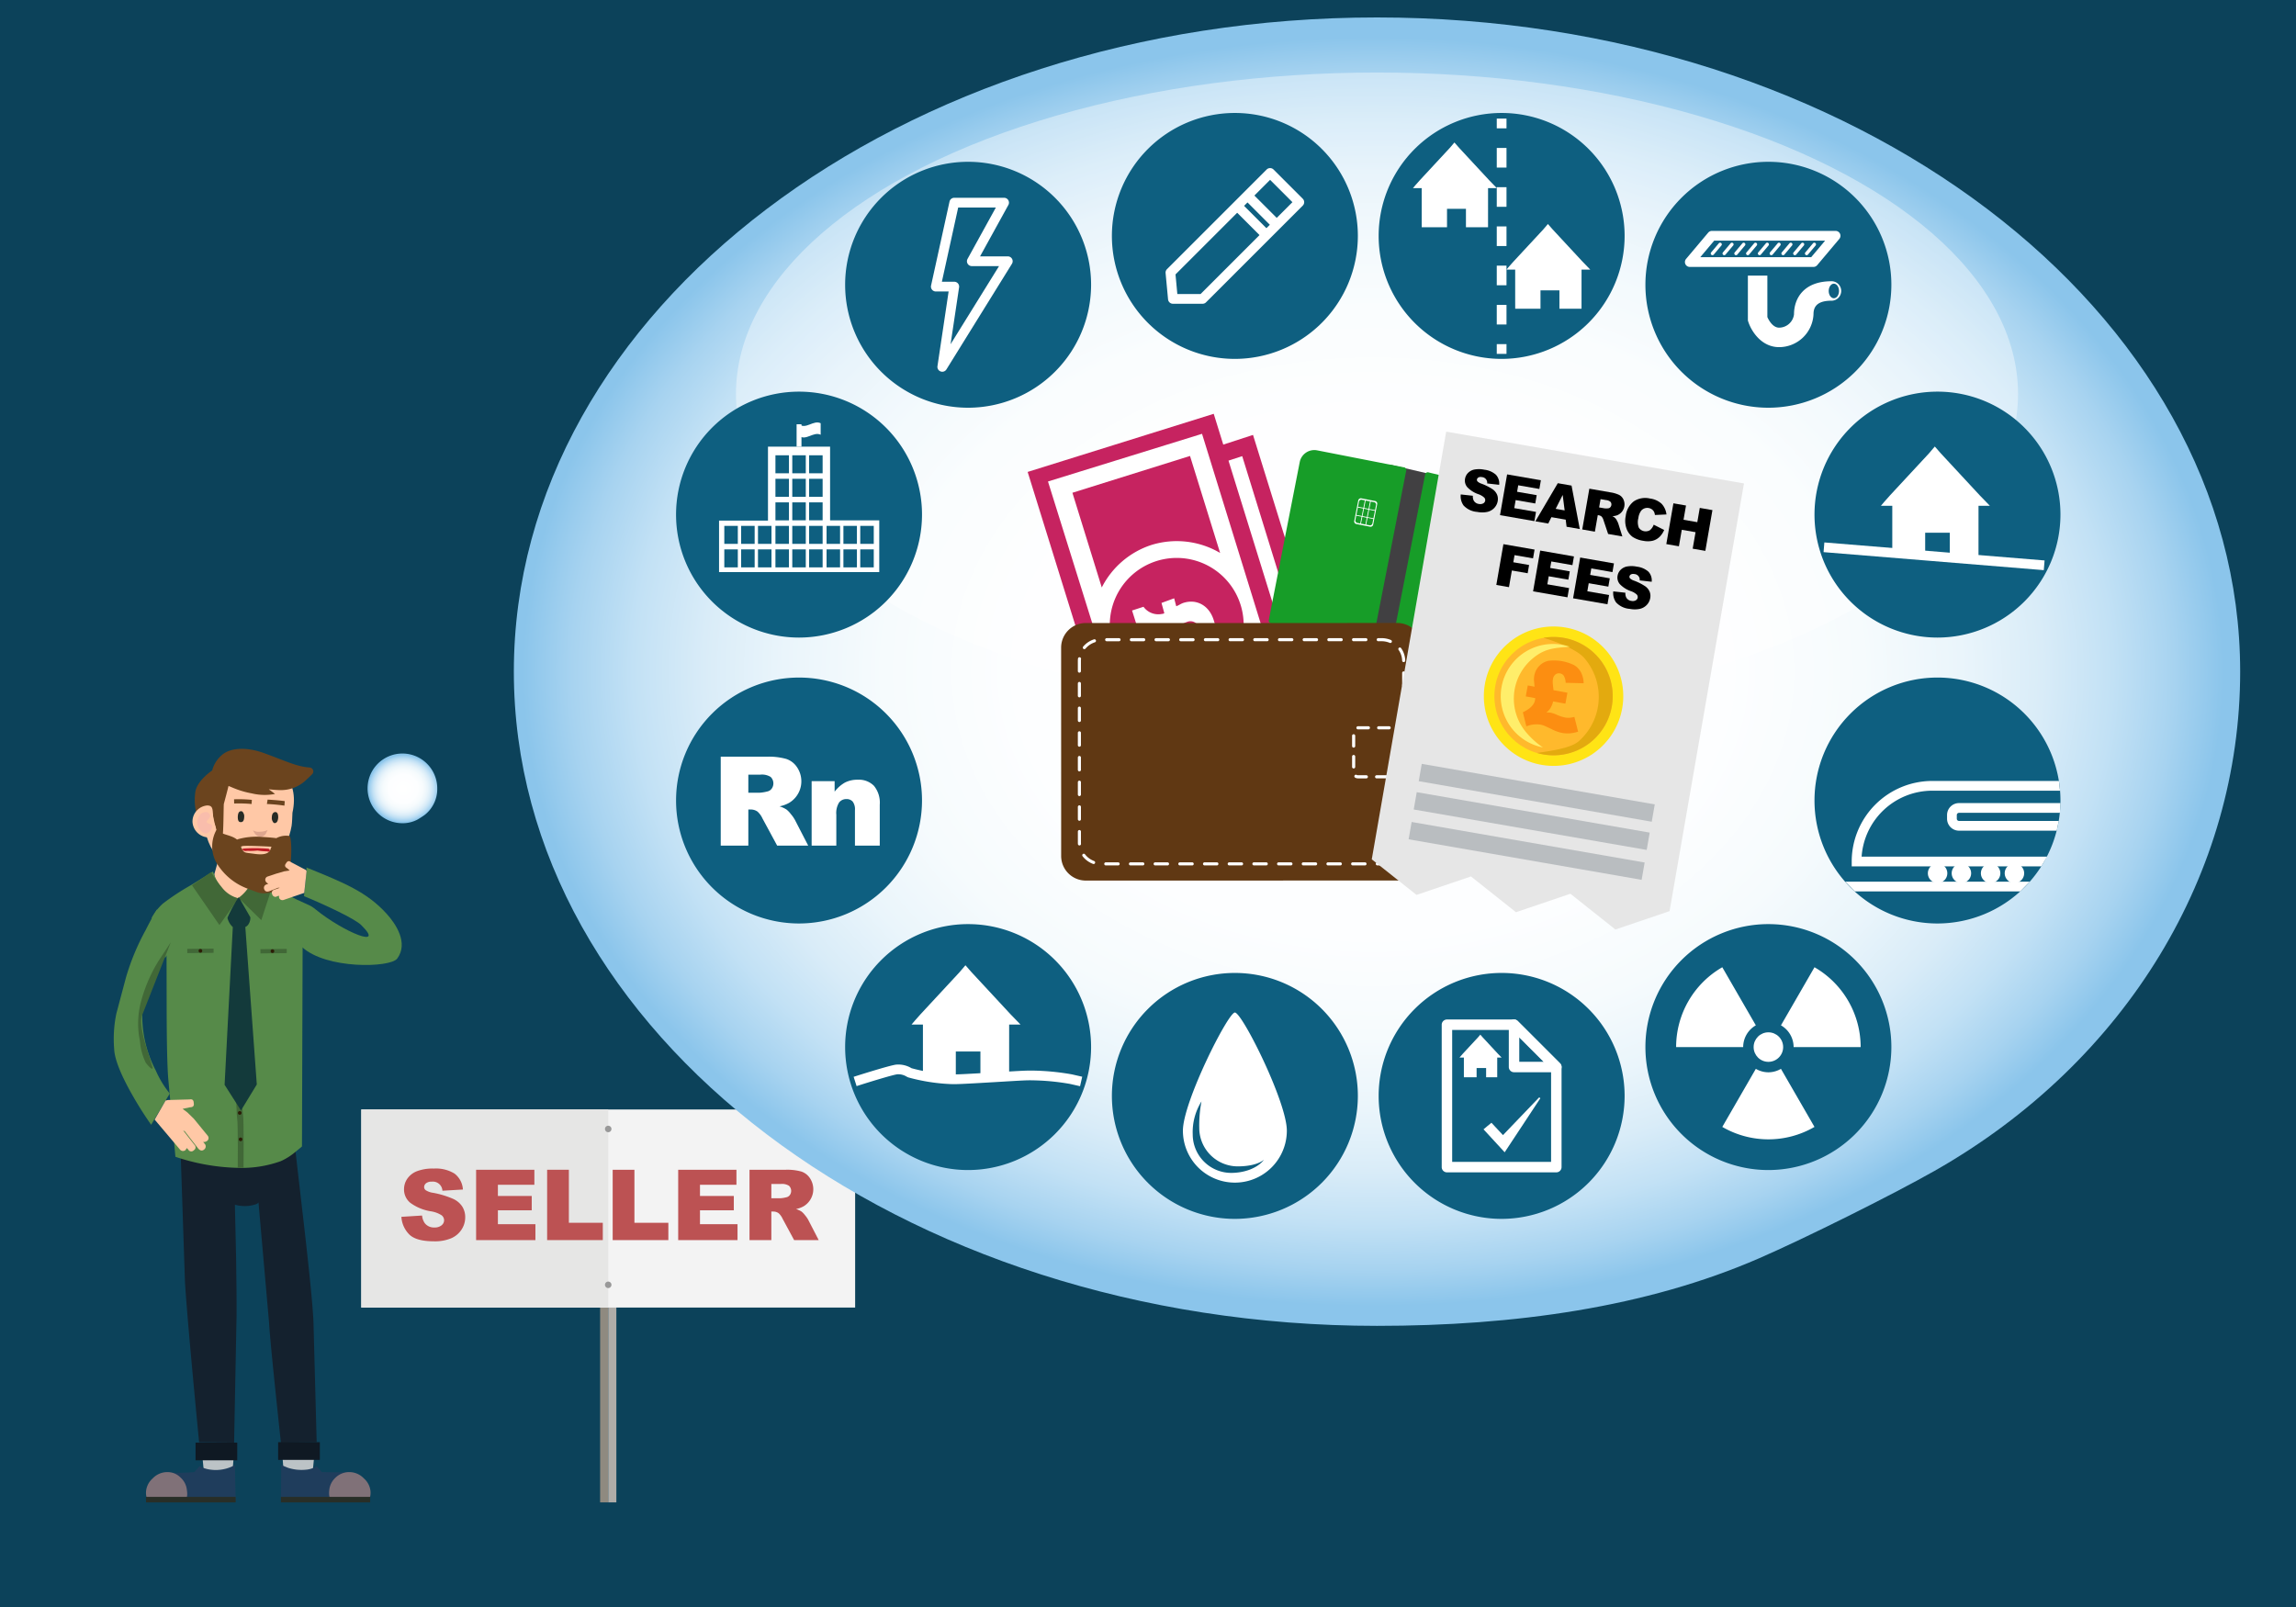 <?xml version="1.0" encoding="UTF-8"?>
<svg xmlns="http://www.w3.org/2000/svg" xmlns:xlink="http://www.w3.org/1999/xlink" width="500" height="350" viewBox="0 0 500 350">
  <defs>
    <style>.cls-1{fill:#0c425a;}.cls-2{fill:#8f8a80;}.cls-3{fill:#afaca8;}.cls-4{fill:#f3f3f3;}.cls-5{fill:#e6e6e5;}.cls-6{fill:#989898;}.cls-7{fill:#bc5253;}.cls-15,.cls-8{fill:#ffc8a6;}.cls-9{fill:#bcc3c6;}.cls-10{fill:#14212e;}.cls-11{fill:#1f3d5c;}.cls-12{fill:#807178;}.cls-13{fill:#282e27;}.cls-14{fill:#0f1923;}.cls-15,.cls-16,.cls-17{fill-rule:evenodd;}.cls-16,.cls-20{fill:#6b441e;}.cls-17{fill:#f9bdac;}.cls-18{fill:#dda68e;}.cls-19{fill:#272c26;}.cls-21{fill:#568a49;}.cls-22{fill:#416837;}.cls-23{fill:#2c1d06;}.cls-24{fill:#133a3b;}.cls-25{fill:#bd1b25;}.cls-26{fill:url(#radial-gradient);}.cls-27,.cls-28{fill:#fff;}.cls-27{opacity:0.4;}.cls-29{fill:#414042;}.cls-30{fill:#c62360;}.cls-31{fill:#179d28;}.cls-32{fill:#603813;}.cls-33{fill:#0e5f80;}.cls-34,.cls-35,.cls-36{fill:none;stroke:#fff;stroke-miterlimit:10;}.cls-34,.cls-35{stroke-width:2.121px;}.cls-35{stroke-dasharray:4.272 4.272;}.cls-36{stroke-width:1.06px;}.cls-37{fill:#e6e6e6;}.cls-38{fill:#ffe415;}.cls-39{fill:#ffb92c;}.cls-40{fill:#e3aa0f;}.cls-41{fill:#ffee6a;}.cls-42{fill:#fc8e11;}.cls-43{fill:#b9bdc0;}.cls-44{fill:url(#radial-gradient-2);}</style>
    <radialGradient id="radial-gradient" cx="-4580.281" cy="-48.45" r="220.706" gradientTransform="matrix(-0.839, 0, 0, 0.626, -3543.895, 176.625)" gradientUnits="userSpaceOnUse">
      <stop offset="0" stop-color="#fff"></stop>
      <stop offset="0.415" stop-color="#fdfeff"></stop>
      <stop offset="0.576" stop-color="#f6fbfd"></stop>
      <stop offset="0.692" stop-color="#eaf5fb"></stop>
      <stop offset="0.787" stop-color="#d9ecf8"></stop>
      <stop offset="0.87" stop-color="#c2e1f5"></stop>
      <stop offset="0.942" stop-color="#a7d3f0"></stop>
      <stop offset="1" stop-color="#8bc5eb"></stop>
    </radialGradient>
    <radialGradient id="radial-gradient-2" cx="-2902.709" cy="171.704" r="10.128" gradientTransform="matrix(-0.753, 0, 0, 0.727, -2097.901, 46.941)" xlink:href="#radial-gradient"></radialGradient>
  </defs>
  <g id="back">
    <rect class="cls-1" x="-5" y="-5" width="510" height="360"></rect>
  </g>
  <g id="Layer_1" data-name="Layer 1">
    <polygon class="cls-2" points="130.686 266.749 130.686 269.224 130.686 327.215 132.453 327.215 132.453 266.749 130.686 266.749"></polygon>
    <polygon class="cls-3" points="132.456 266.749 132.456 269.224 132.456 327.215 134.225 327.215 134.225 266.749 132.456 266.749"></polygon>
    <rect class="cls-4" x="78.681" y="241.641" width="107.543" height="43.141"></rect>
    <rect class="cls-5" x="78.681" y="241.641" width="53.772" height="43.141"></rect>
    <path class="cls-6" d="M132.453,245.177a.707.707,0,1,1-.708.708.708.708,0,0,1,.708-.708"></path>
    <path class="cls-6" d="M132.453,279.124a.706.706,0,1,1-.708.708.708.708,0,0,1,.708-.708"></path>
    <path class="cls-7" d="M87.41,265.022l4.504-.282a3.432,3.432,0,0,0,.596,1.672,2.504,2.504,0,0,0,2.091.93,2.316,2.316,0,0,0,1.562-.475,1.424,1.424,0,0,0,.549-1.103,1.405,1.405,0,0,0-.522-1.066,6.06,6.06,0,0,0-2.425-.889,10.303,10.303,0,0,1-4.441-1.86,3.74,3.74,0,0,1-1.338-2.957,4.021,4.021,0,0,1,.684-2.231,4.548,4.548,0,0,1,2.06-1.651,9.616,9.616,0,0,1,3.768-.601A7.708,7.708,0,0,1,98.974,255.6a4.718,4.718,0,0,1,1.834,3.475l-4.462.262a2.085,2.085,0,0,0-2.32-1.976,1.9,1.9,0,0,0-1.244.35,1.074,1.074,0,0,0-.418.852.851.851,0,0,0,.346.658,3.867,3.867,0,0,0,1.588.565,19.909,19.909,0,0,1,4.447,1.353,4.673,4.673,0,0,1,1.954,1.698,4.308,4.308,0,0,1,.611,2.268,4.855,4.855,0,0,1-.816,2.718,5.091,5.091,0,0,1-2.278,1.886,9.2,9.2,0,0,1-3.688.644q-3.91,0-5.414-1.505A5.936,5.936,0,0,1,87.41,265.022Z"></path>
    <path class="cls-7" d="M103.683,254.769h12.687V258.04h-7.942v2.436h7.368V263.6h-7.368v3.02H116.6v3.47h-12.917Z"></path>
    <path class="cls-7" d="M119.148,254.769h4.734v11.549h7.389V270.09H119.148Z"></path>
    <path class="cls-7" d="M133.425,254.769h4.734v11.549h7.389V270.09H133.425Z"></path>
    <path class="cls-7" d="M147.69,254.769H160.377V258.04h-7.942v2.436h7.368V263.6h-7.368v3.02h8.173v3.47H147.69Z"></path>
    <path class="cls-7" d="M163.22,270.09V254.769H171.11a11.452,11.452,0,0,1,3.354.377,3.574,3.574,0,0,1,1.871,1.395,4.325,4.325,0,0,1-1.328,6.182,5.72,5.72,0,0,1-1.663.606,4.74,4.74,0,0,1,1.232.565,4.793,4.793,0,0,1,.757.806,6.133,6.133,0,0,1,.664.952l2.292,4.439h-5.35l-2.53-4.682a3.586,3.586,0,0,0-.857-1.182,1.991,1.991,0,0,0-1.16-.354h-.418V270.09Zm4.756-9.113h1.996a7.109,7.109,0,0,0,1.254-.209,1.248,1.248,0,0,0,.768-.48,1.552,1.552,0,0,0-.172-2.027,2.846,2.846,0,0,0-1.767-.398h-2.079Z"></path>
    <g id="Symbol_1_Newczashhaww_0_Layer2_2_MEMBER_0_MEMBER_0_MEMBER_0_MEMBER_0_FILL" data-name="Symbol 1   Newczashhaww 0 Layer2 2 MEMBER 0 MEMBER 0 MEMBER 0 MEMBER 0 FILL">
      <path class="cls-8" d="M55.085,189.084l-.965,4.727h-.097c0,.514-.305,1.845-1.206,2.038a4.458,4.458,0,0,1-2.412.097c-.579-.064-1.495-1.684-2.46-2.906a4.505,4.505,0,0,1-1.254-2.508v-.193l1.35-4.824Z"></path>
    </g>
    <g id="Symbol_9ashasd_0_Layer2_0_MEMBER_16_MEMBER_39_FILL" data-name="Symbol 9ashasd 0 Layer2 0 MEMBER 16 MEMBER 39 FILL">
      <path class="cls-9" d="M50.637,320.535l.428-5.481-7.193.086.514,5.309Z"></path>
    </g>
    <g id="Symbol_9ashasd_0_Layer2_0_MEMBER_16_MEMBER_40_FILL" data-name="Symbol 9ashasd 0 Layer2 0 MEMBER 16 MEMBER 40 FILL">
      <path class="cls-9" d="M61.342,315.055l.428,5.481,6.337-.086L68.62,315.14Z"></path>
    </g>
    <g id="Symbol_9ashasd_0_Layer2_0_MEMBER_16_MEMBER_41_FILL" data-name="Symbol 9ashasd 0 Layer2 0 MEMBER 16 MEMBER 41 FILL">
      <path class="cls-10" d="M39.334,250.915l.942,28.173q.428,7.45,3.083,35.024l7.621.086.514-26.632q.086-2.312-.086-13.958l-.257-11.218.771.171a8.602,8.602,0,0,0,2.141.086q1.97-.257,2.227-.771l2.312,26.29q.171,3.596,2.569,26.033l7.793-.086-.685-25.69q-.086-4.196-2.055-21.408l-1.884-16.356A62.1,62.1,0,0,1,50.723,253.056a22.709,22.709,0,0,1-8.478-.856Z"></path>
    </g>
    <g id="Symbol_9ashasd_0_Layer2_0_MEMBER_16_MEMBER_42_FILL" data-name="Symbol 9ashasd 0 Layer2 0 MEMBER 16 MEMBER 42 FILL">
      <path class="cls-11" d="M51.151,319.079a8.537,8.537,0,0,1-5.138,1.028,7.444,7.444,0,0,1-1.798-.428l-.771-.343-1.113,1.284a46.07,46.07,0,0,1-6.251.086l1.541,5.909H51.322Z"></path>
    </g>
    <g id="Symbol_9ashasd_0_Layer2_0_MEMBER_16_MEMBER_43_FILL" data-name="Symbol 9ashasd 0 Layer2 0 MEMBER 16 MEMBER 43 FILL">
      <path class="cls-12" d="M40.704,324.56a4.229,4.229,0,0,0-1.37-2.74,3.963,3.963,0,0,0-2.912-1.199,4.35,4.35,0,0,0-3.168,1.37,4.226,4.226,0,0,0-1.456,2.912q-.086,2.055,1.37,2.141a22.546,22.546,0,0,0,3.34-.428,25.695,25.695,0,0,1,3.168.257Q41.046,326.786,40.704,324.56Z"></path>
    </g>
    <g id="Symbol_9ashasd_0_Layer2_0_MEMBER_16_MEMBER_44_FILL" data-name="Symbol 9ashasd 0 Layer2 0 MEMBER 16 MEMBER 44 FILL">
      <path class="cls-13" d="M51.322,327.215v-1.199H31.798v1.199Z"></path>
    </g>
    <g id="Symbol_9ashasd_0_Layer2_0_MEMBER_16_MEMBER_45_FILL" data-name="Symbol 9ashasd 0 Layer2 0 MEMBER 16 MEMBER 45 FILL">
      <path class="cls-11" d="M62.712,319.679l-1.456-.599-.086,7.536H74.786l1.541-5.909-6.251-.086-1.113-1.284a5.292,5.292,0,0,1-2.483.771A9.485,9.485,0,0,1,62.712,319.679Z"></path>
    </g>
    <g id="Symbol_9ashasd_0_Layer2_0_MEMBER_16_MEMBER_46_FILL" data-name="Symbol 9ashasd 0 Layer2 0 MEMBER 16 MEMBER 46 FILL">
      <path class="cls-12" d="M73.073,321.82a4.228,4.228,0,0,0-1.37,2.74q-.257,2.227,1.113,2.312a15.999,15.999,0,0,0,3.168-.257,18.225,18.225,0,0,1,3.34.428q1.456-.086,1.37-2.141a4.226,4.226,0,0,0-1.456-2.912,4.35,4.35,0,0,0-3.168-1.37A4.254,4.254,0,0,0,73.073,321.82Z"></path>
    </g>
    <g id="Symbol_9ashasd_0_Layer2_0_MEMBER_16_MEMBER_47_FILL" data-name="Symbol 9ashasd 0 Layer2 0 MEMBER 16 MEMBER 47 FILL">
      <path class="cls-13" d="M61.17,326.016v1.199H80.609v-1.199Z"></path>
    </g>
    <g id="Symbol_9ashasd_0_Layer2_0_MEMBER_16_MEMBER_48_FILL" data-name="Symbol 9ashasd 0 Layer2 0 MEMBER 16 MEMBER 48 FILL">
      <path class="cls-14" d="M51.665,318.052v-3.853H42.588v3.853Z"></path>
    </g>
    <g id="Symbol_9ashasd_0_Layer2_0_MEMBER_16_MEMBER_49_FILL" data-name="Symbol 9ashasd 0 Layer2 0 MEMBER 16 MEMBER 49 FILL">
      <path class="cls-14" d="M69.648,317.966v-3.853H60.571v3.853Z"></path>
    </g>
    <path class="cls-15" d="M54.816,165.537c5.415-.061,10.545,4.035,8.87,11.478-.029.653-.073,2.226-.182,2.852-1,5.741-4.86,9.678-9.742,9.733-5.414.061-9.567-5.277-9.276-11.921S49.402,165.598,54.816,165.537Z"></path>
    <path class="cls-16" d="M48.748,175.083c-.064.196-.07,7.003-.306,6.934s-1.33-.454-1.345-.933-.772-3.585-1.025-4.614-3.323.384-3.399.301a12.25,12.25,0,0,1-.17-3.99c.154-2.631,3.702-4.976,3.702-4.976a6.574,6.574,0,0,1,2.058-3.312c1.74-1.584,5.201-1.95,9.339-.432s6.157,2.477,8.388,2.909a11.471,11.471,0,0,0,1.433.188.861.861,0,0,1,.55,1.474c-.441.437-.942.916-1.453,1.378A7.848,7.848,0,0,1,61.38,172.08c-1.757.033-3.103-.293-2.761-.088s1.274.928,1.274.928a11.994,11.994,0,0,1-5.041-.118c-3.391-.613-5.083-1.795-5.112-1.554S48.748,175.083,48.748,175.083Z"></path>
    <path class="cls-15" d="M45.087,175.427c1.666-.018,1.044,1.353,1.516,3.752,1.015,2.25.551,3.192-1.115,3.209a3.586,3.586,0,0,1-3.57-3.411A3.521,3.521,0,0,1,45.087,175.427Z"></path>
    <path class="cls-17" d="M43.484,177.567a2.493,2.493,0,0,0-.088,2.973c.627.779,1.291,1.357,2.105.686s.91-1.611.35-1.729-1.055-.376-.748-.78.469-.387.626-.851-.462-.936-.462-.936A1.588,1.588,0,0,0,43.484,177.567Z"></path>
    <g id="Symbol_9ashasd_0_Layer2_0_MEMBER_16_MEMBER_29_FILL" data-name="Symbol 9ashasd 0 Layer2 0 MEMBER 16 MEMBER 29 FILL">
      <path class="cls-18" d="M56.822,182.255q-1.017.082-1.727-1.422a2.423,2.423,0,0,0,1.586.307,3.585,3.585,0,0,0,1.212-.2l.371-.158-.349.745A1.462,1.462,0,0,1,56.822,182.255Z"></path>
    </g>
    <g id="Symbol_9ashasd_0_Layer2_0_MEMBER_16_MEMBER_30_FILL" data-name="Symbol 9ashasd 0 Layer2 0 MEMBER 16 MEMBER 30 FILL">
      <path class="cls-19" d="M52.989,177.058a1.337,1.337,0,0,1,.191.846q-.027,1.191-.748,1.147-.674.034-.647-1.157.042-1.254.763-1.21Q52.815,176.683,52.989,177.058Z"></path>
    </g>
    <g id="Symbol_9ashasd_0_Layer2_0_MEMBER_16_MEMBER_31_FILL" data-name="Symbol 9ashasd 0 Layer2 0 MEMBER 16 MEMBER 31 FILL">
      <path class="cls-19" d="M59.956,176.858q.654.029.627,1.212-.089,1.169-.759,1.202-.265.001-.438-.372a1.328,1.328,0,0,1-.19-.84Q59.209,176.939,59.956,176.858Z"></path>
    </g>
    <g id="Symbol_9ashasd_0_Layer2_0_MEMBER_16_MEMBER_33_FILL" data-name="Symbol 9ashasd 0 Layer2 0 MEMBER 16 MEMBER 33 FILL">
      <path class="cls-20" d="M54.845,174.207l-.055.9a30.172,30.172,0,0,0-3.797-.103l-.023-.92A28.33,28.33,0,0,1,54.845,174.207Z"></path>
    </g>
    <g id="Symbol_9ashasd_0_Layer2_0_MEMBER_16_MEMBER_34_FILL" data-name="Symbol 9ashasd 0 Layer2 0 MEMBER 16 MEMBER 34 FILL">
      <path class="cls-20" d="M62.014,174.487l-.075.979a36.071,36.071,0,0,0-3.817-.357l.153-.96Q60.976,174.314,62.014,174.487Z"></path>
    </g>
    <path class="cls-21" d="M35.466,196.801a51.777,51.777,0,0,1,6.24-4.09l4.682-2.896a12.094,12.094,0,0,0,1.405,2.931,4.97,4.97,0,0,0,4.153,2.901,2.547,2.547,0,0,0,2.626-2.383l-.124-2.454c7.175,3.918,8.508,4.226,10.126,5.218,6.643,6.287,5.889,9.368,1.421,10.09-.122.026-.093.492-.093.492l-.14,43.084-1.557,1.291a13.481,13.481,0,0,1-3.024,1.897,25.12,25.12,0,0,1-9.409,1.472,45.657,45.657,0,0,1-13.572-2.411l-1.55-16.869q-.336-4.022-.357-15.507l-.021-11.485-.31.561L33.044,199.87A11.714,11.714,0,0,1,35.466,196.801Z"></path>
    <path class="cls-22" d="M51.243,195.704s.378,11.508.153,14.745-.141,17.166-.126,18.646.14,13.189.367,14.419.134,10.841.134,10.841l1.265-.013s.1-10.422-.122-11.71-.628-12.007-.622-13.672.198-17.568.287-18.524-.153-14.736-.153-14.736Z"></path>
    <circle class="cls-23" cx="51.728" cy="196.361" r="0.402" transform="translate(-2.038 0.548) rotate(-0.596)"></circle>
    <circle class="cls-23" cx="52.014" cy="202.113" r="0.402" transform="translate(-2.098 0.552) rotate(-0.596)"></circle>
    <circle class="cls-23" cx="52.074" cy="207.867" r="0.402" transform="translate(-2.158 0.552) rotate(-0.596)"></circle>
    <circle class="cls-23" cx="51.957" cy="213.623" r="0.402" transform="translate(-2.217 0.552) rotate(-0.596)"></circle>
    <circle class="cls-23" cx="51.84" cy="219.379" r="0.402" transform="translate(-2.277 0.551) rotate(-0.596)"></circle>
    <circle class="cls-23" cx="51.75" cy="225.134" r="0.402" transform="translate(-2.337 0.55) rotate(-0.596)"></circle>
    <circle class="cls-23" cx="51.81" cy="230.888" r="0.402" transform="translate(-2.397 0.551) rotate(-0.596)"></circle>
    <circle class="cls-23" cx="51.979" cy="236.641" r="0.402" transform="translate(-2.457 0.553) rotate(-0.596)"></circle>
    <circle class="cls-23" cx="52.207" cy="242.393" r="0.402" transform="translate(-2.517 0.556) rotate(-0.596)"></circle>
    <circle class="cls-23" cx="52.395" cy="248.146" r="0.402" transform="translate(-2.576 0.558) rotate(-0.596)"></circle>
    <rect class="cls-22" x="56.713" y="206.696" width="5.732" height="0.925" transform="translate(-2.15 0.63) rotate(-0.596)"></rect>
    <rect class="cls-22" x="40.78" y="206.628" width="5.732" height="0.925" transform="translate(-2.15 0.465) rotate(-0.596)"></rect>
    <circle class="cls-23" cx="59.331" cy="207.161" r="0.402" transform="translate(-2.15 0.628) rotate(-0.596)"></circle>
    <circle class="cls-23" cx="43.645" cy="207.09" r="0.402" transform="translate(-2.15 0.465) rotate(-0.596)"></circle>
    <g id="Symbol_1_Newcz_0_Layer2_2_MEMBER_25_MEMBER_0_MEMBER_0_MEMBER_0_FILL" data-name="Symbol 1 Newcz 0 Layer2 2 MEMBER 25 MEMBER 0 MEMBER 0 MEMBER 0 FILL">
      <path class="cls-22" d="M54.372,192.874l.569-1.969,4.247,2.508-2.284,6.994L51.946,195.55A8.754,8.754,0,0,0,54.372,192.874Z"></path>
    </g>
    <g id="Symbol_1_Newcz_0_Layer2_2_MEMBER_26_MEMBER_0_MEMBER_0_MEMBER_0_FILL" data-name="Symbol 1 Newcz 0 Layer2 2 MEMBER 26 MEMBER 0 MEMBER 0 MEMBER 0 FILL">
      <path class="cls-22" d="M51.947,195.647l-4.16,5.835-5.98-8.675,4.191-2.89a21.664,21.664,0,0,0,2.292,3.314A6.497,6.497,0,0,0,51.947,195.647Z"></path>
    </g>
    <path class="cls-24" d="M53.423,201.882s.637-.15.98-1.203a2.624,2.624,0,0,0,.11-.909l-2.52-4.383a28.243,28.243,0,0,0-2.428,4.434c-.038.147-.002.278.125.595a3.776,3.776,0,0,0,1.008,1.494l-1.787,34.361L52.476,241.86l3.448-5.662Z"></path>
    <path class="cls-21" d="M25.343,220.743l2.077-7.81a51.213,51.213,0,0,1,4.303-10.367c.926-1.845,1.752-3.342,2.487-4.53l2.789,8.387L34.07,211.738q-3.121,6.695-3.094,9.323a25.716,25.716,0,0,0,2.941,12.075,21.689,21.689,0,0,0,3.055,5.035l-4.058,6.798q-2.095-2.98-3.911-6.153-4.014-6.996-4.143-10.373A26.958,26.958,0,0,1,25.343,220.743Z"></path>
    <g id="Symbol_1_Newcz_0_Layer2_2_MEMBER_27_MEMBER_0_MEMBER_0_MEMBER_0_FILL" data-name="Symbol 1   Newcz 0 Layer2 2 MEMBER 27 MEMBER 0 MEMBER 0 MEMBER 0 FILL">
      <path class="cls-8" d="M36.081,239.67l.163-.002.243-.084,4.801-.131q.893-.172.904.804.172.894-.805.904l-1.624.343,1.067.803,1.398,1.369,2.968,3.632a.797.797,0,0,1-.15,1.222,1.118,1.118,0,0,1-.812.171l.33.404a.838.838,0,0,1-.069,1.222q-.645.576-1.304-.149l-2.887-3.714-.082-.081-.327-.159,2.475,3.149a.719.719,0,0,1-.151,1.141.732.732,0,0,1-.649.251.687.687,0,0,1-.574-.401l-.329-.322-.24.409a.838.838,0,0,1-1.222-.069l-5.521-6.536Z"></path>
    </g>
    <g id="Symbol_1_Newcz_0_Layer2_2_MEMBER_29_MEMBER_0_MEMBER_0_MEMBER_0_FILL" data-name="Symbol 1   Newcz 0 Layer2 2 MEMBER 29 MEMBER 0 MEMBER 0 MEMBER 0 FILL">
      <path class="cls-22" d="M30.757,217.966a33.148,33.148,0,0,1,3.757-8.672l2.679-4.063-6.217,15.83q-.824,1.979,1.403,8.619l.875,2.9q-.087.658-1.513-1.11a13.377,13.377,0,0,1-1.27-4.773A18.566,18.566,0,0,1,30.757,217.966Z"></path>
    </g>
    <path class="cls-20" d="M46.912,187.503a13.174,13.174,0,0,0,7.35,6.162c2.244.828,2.48,1.136,4.752.707a4.328,4.328,0,0,0,3.929-3.828c.699-3.474.585-8.444.065-8.477a4.504,4.504,0,0,0-2.833.484c-1.239-.18-2.99-.242-3.496-.296a15.054,15.054,0,0,0-4.767.495l-.292.109c-1.257-1.037-3.208-.997-4.502-2.077A7.431,7.431,0,0,0,46.912,187.503Zm5.55-3.072a1.138,1.138,0,0,1,.328-.156c.674-.176,6.218.122,6.34.129-.037.083-.078.162-.111.252-.176.487-.314,1.774-3.565,1.313C53.033,185.627,53.188,185.887,52.462,184.431Z"></path>
    <g id="Symbol_1_Newcz_0_Layer2_2_MEMBER_1_MEMBER_0_MEMBER_0_MEMBER_0_FILL" data-name="Symbol 1   Newcz 0 Layer2 2 MEMBER 1 MEMBER 0 MEMBER 0 MEMBER 0 FILL">
      <path class="cls-21" d="M59.13,195.056l1.492-1.076c7.054,3.518,6.645,2.902,8.066,4.056,6.168,5.01,15.383,8.754,9.952,3.422-1.395-1.369-7.817-4.384-12.44-6.282,0,0,.708-6.305.522-6.241,8.175,3.316,13.163,5.322,17.482,10.087,2.038,2.249,4.771,6.371,2.301,9.745-1.488,2.033-15.504,2.377-20.762-2.535Z"></path>
    </g>
    <g id="Symbol_1_Newcz_0_Layer2_2_MEMBER_27_MEMBER_0_MEMBER_0_MEMBER_0_FILL-2" data-name="Symbol 1   Newcz 0 Layer2 2 MEMBER 27 MEMBER 0 MEMBER 0 MEMBER 0 FILL">
      <path class="cls-8" d="M66.76,189.761l-.032-.134-.161-.173-3.197-1.681q-.649-.526-1.081.26-.526.649.26,1.081l.532.476-1.212.188-1.725.503-1.872.626a.733.733,0,0,0-.408,1.055,1.027,1.027,0,0,0,.584.491l-.442.184a.77.77,0,0,0-.474,1.019q.273.746,1.121.444l1.842-.727.101-.03.334.013-1.263.448a.661.661,0,0,0-.372.99q.023.269.417.484a.631.631,0,0,0,.639-.076l.406-.118.017.436a.77.77,0,0,0,1.019.474l4.46-1.524Z"></path>
    </g>
    <g id="Symbol_1_Newcz_0_Layer2_2_MEMBER_30_MEMBER_0_MEMBER_0_MEMBER_0_FILL" data-name="Symbol 1   Newcz 0 Layer2 2 MEMBER 30 MEMBER 0 MEMBER 0 MEMBER 0 FILL">
      <path class="cls-25" d="M58.785,185.226c-.08.274-.281.347-.58.204a14.633,14.633,0,0,1-2.125-.181,14.735,14.735,0,0,1-2.29.064,1.052,1.052,0,0,1-.89-.145c-.238-.177-.175-.291.168-.353a36.92,36.92,0,0,1,5.237.022A.463.463,0,0,1,58.785,185.226Z"></path>
    </g>
    <path class="cls-26" d="M383.128,274.033c-24.602,10.714-53.354,14.735-83.257,14.735-103.813,0-187.971-63.792-187.971-142.484S196.057,3.8,299.871,3.8,487.842,67.592,487.842,146.284c0,43.584-24.54,84.849-66.518,108.709C412.037,260.272,392.9,269.778,383.128,274.033Z"></path>
    <ellipse class="cls-27" cx="299.871" cy="85.817" rx="139.599" ry="70.021"></ellipse>
    <rect class="cls-28" x="225.917" y="102.936" width="52.328" height="39.317" transform="translate(290.58 -155.06) rotate(71.959)"></rect>
    <rect class="cls-29" x="298.672" y="101.996" width="10.7" height="35.622" transform="translate(35.282 -66.101) rotate(13.166)"></rect>
    <rect class="cls-28" x="235.079" y="109.334" width="52.328" height="39.317" transform="translate(302.987 -159.355) rotate(71.959)"></rect>
    <rect class="cls-28" x="232.927" y="138.177" width="75.607" height="51.511" rx="2.952"></rect>
    <path class="cls-30" d="M250.8,118.674a18.619,18.619,0,0,1,14.904,1.756l-6.555-21.124-25.609,8.017,6.393,20.626A18.555,18.555,0,0,1,250.8,118.674Z"></path>
    <path class="cls-30" d="M241.779,137.678c2.078-.044,4.154-.048,6.23-.03l-1.48-4.682,2.491-.812a3.974,3.974,0,0,0,4.034,1.552.819.819,0,0,0,.498-.163l-.615-2.225,2.758-1.009.453,1.727c.498-.163,1.031-.557,1.529-.719,2.99-.975,5.83.635,6.735,4.088a5.166,5.166,0,0,1,.311,2.62l5.958.153a14.576,14.576,0,1,0-28.915-.499Z"></path>
    <path class="cls-30" d="M254.619,137.494a2.537,2.537,0,0,1-1.425.024,4.575,4.575,0,0,1-1.588-.475l.215.661q1.438.029,2.876.063Z"></path>
    <path class="cls-30" d="M261.243,137.935c-.035-.33-.081-.705-.122-1.127a1.92,1.92,0,0,0-2.643-1.343c-.498.162-.765.359-1.263.522l.542,1.859q.755.02,1.51.039Z"></path>
    <path class="cls-30" d="M235.939,138.837a5.572,5.572,0,0,1,2.58-.997L228.22,104.868l33.547-10.384,12.879,41.637c1.48-.096,2.993.974,4.306,1.776.093.057.187.112.281.167L267.528,100.323l2.99-.975L282.6,138.41c1.278-.003,2.556-.019,3.833-.038L272.868,94.724l-6.477,2.111-2.077-6.709L223.792,102.784l11.425,36.762A3.995,3.995,0,0,1,235.939,138.837Z"></path>
    <path class="cls-31" d="M311.108,102.886a.591.591,0,0,0-.753.439l-6.801,34.733a6.152,6.152,0,0,1,1.164.34,5.572,5.572,0,0,1,3.225,3.8l6.553-33.465C315.564,103.114,314.429,103.796,311.108,102.886Z"></path>
    <path class="cls-31" d="M280.223,137.826c4.373.035,8.745-.11,13.118-.041,1.983.032,3.967.206,5.949.173l6.948-35.483a.579.579,0,0,0-.457-.679l-18.94-3.709a3.236,3.236,0,0,0-3.798,2.554l-6.742,34.432a.579.579,0,0,0,.308.627A38.448,38.448,0,0,1,280.223,137.826Zm14.689-24.372.874-4.461a.579.579,0,0,1,.679-.457l2.988.585a.579.579,0,0,1,.457.679l-.874,4.461a.579.579,0,0,1-.679.457l-2.988-.585A.579.579,0,0,1,294.912,113.454Z"></path>
    <rect class="cls-31" x="295.304" y="110.855" width="1.645" height="1.189" transform="translate(129.851 380.642) rotate(-78.921)"></rect>
    <path class="cls-31" d="M298.197,110.851l1.243.248.218-1.115a.52.52,0,0,0-.411-.611l-.727-.142Z"></path>
    <rect class="cls-31" x="296.887" y="109.425" width="1.649" height="0.977" transform="translate(132.634 380.954) rotate(-78.92)"></rect>
    <rect class="cls-31" x="296.268" y="112.913" width="1.493" height="0.977" transform="translate(127.56 382.405) rotate(-78.689)"></rect>
    <rect class="cls-31" x="296.533" y="111.207" width="1.645" height="0.977" transform="translate(129.511 381.37) rotate(-78.69)"></rect>
    <path class="cls-31" d="M296.514,112.54l-1.162-.232-.188.962a.52.52,0,0,0,.411.611l.646.127Z"></path>
    <rect class="cls-31" x="297.803" y="111.314" width="1.645" height="1.272" transform="translate(130.285 382.821) rotate(-78.69)"></rect>
    <path class="cls-31" d="M297.807,112.799l-.292,1.462.747.146a.52.52,0,0,0,.611-.411l.185-.947Z"></path>
    <path class="cls-31" d="M296.904,110.593l.323-1.614-.667-.13a.52.52,0,0,0-.611.411l-.215,1.1Z"></path>
    <path class="cls-32" d="M304.295,135.685l-67.853.009a5.361,5.361,0,0,0-5.36,5.361l.006,45.371a5.361,5.361,0,0,0,5.361,5.36l67.853-.009a5.361,5.361,0,0,0,5.36-5.361l-.006-45.371A5.361,5.361,0,0,0,304.295,135.685Zm1.388,13.899a.335.335,0,0,1-.335-.335l0-2.688a.335.335,0,0,1,.671,0l0,2.688A.335.335,0,0,1,305.684,149.584Zm.336,2.353,0,2.688a.335.335,0,1,1-.671,0l0-2.688a.335.335,0,1,1,.671,0Zm-1.365-10.852a.336.336,0,0,1,.467.081,4.882,4.882,0,0,1,.895,2.698.335.335,0,0,1-.327.343l-.008,0a.335.335,0,0,1-.335-.327,4.213,4.213,0,0,0-.773-2.329A.335.335,0,0,1,304.655,141.084Zm-9.892-2.1,2.688,0a.335.335,0,1,1,0,.671l-2.688,0a.335.335,0,1,1,0-.671Zm.022,23.849a.341.341,0,0,1-.341-.341l0-2.258a.341.341,0,0,1,.681,0l0,2.258A.341.341,0,0,1,294.785,162.834Zm.341,1.917,0,2.258a.341.341,0,1,1-.681,0l0-2.258a.341.341,0,0,1,.681,0Zm-60.404-15.895a.335.335,0,0,1,.671,0l0,2.688a.335.335,0,1,1-.671,0Zm.001,5.376a.335.335,0,0,1,.671,0l0,2.688a.335.335,0,0,1-.671,0Zm.001,5.376a.335.335,0,0,1,.671,0l0,2.688a.335.335,0,1,1-.671,0Zm.001,5.376a.335.335,0,0,1,.671,0l0,2.688a.335.335,0,0,1-.671,0Zm.001,5.376a.335.335,0,0,1,.671,0l0,2.688a.335.335,0,0,1-.671,0Zm.001,5.376a.335.335,0,1,1,.671,0l0,2.688a.335.335,0,1,1-.671,0Zm.37,8.398-.023.001a.335.335,0,0,1-.334-.312q-.011-.167-.012-.336l0-2.374a.335.335,0,0,1,.671,0l0,2.374q0,.146.01.291A.335.335,0,0,1,235.095,184.135Zm.323-40.617a4.233,4.233,0,0,0-.027.476l0,2.174a.335.335,0,1,1-.671,0l0-2.174a4.893,4.893,0,0,1,.031-.551.335.335,0,0,1,.666.075Zm3.052,44.443a.335.335,0,0,1-.431.198,5.143,5.143,0,0,1-2.288-1.679.335.335,0,0,1,.531-.409,4.472,4.472,0,0,0,1.99,1.46A.335.335,0,0,1,238.47,187.961Zm-.028-48.073a4.485,4.485,0,0,0-2.049,1.377.335.335,0,0,1-.513-.431,5.153,5.153,0,0,1,2.355-1.583.335.335,0,1,1,.208.637Zm5.053,48.599-2.688,0a.335.335,0,0,1,0-.671l2.688,0a.335.335,0,0,1,0,.671Zm.194-48.825-2.688,0a.335.335,0,0,1,0-.671l2.688,0a.335.335,0,1,1,0,.671Zm5.182,48.825-2.688,0a.335.335,0,0,1,0-.671l2.688,0a.335.335,0,0,1,0,.671Zm.194-48.825-2.688,0a.335.335,0,0,1,0-.671l2.688,0a.335.335,0,1,1,0,.671Zm5.182,48.825-2.688,0a.335.335,0,0,1,0-.671l2.688,0a.335.335,0,0,1,0,.671Zm.194-48.825-2.688,0a.335.335,0,1,1,0-.671l2.688,0a.335.335,0,0,1,0,.671Zm5.182,48.825-2.688,0a.335.335,0,0,1,0-.671l2.688,0a.335.335,0,0,1,0,.671Zm.194-48.825-2.688,0a.335.335,0,1,1,0-.671l2.688,0a.335.335,0,0,1,0,.671ZM265,188.484l-2.688,0a.335.335,0,0,1,0-.671l2.688,0a.335.335,0,0,1,0,.671Zm.194-48.825-2.688,0a.335.335,0,0,1,0-.671l2.688,0a.335.335,0,0,1,0,.671Zm5.182,48.825-2.688,0a.335.335,0,0,1,0-.671l2.688,0a.335.335,0,0,1,0,.671Zm.194-48.825-2.688,0a.335.335,0,0,1,0-.671l2.688,0a.335.335,0,0,1,0,.671Zm5.182,48.825-2.688,0a.335.335,0,1,1,0-.671l2.688,0a.335.335,0,0,1,0,.671Zm.194-48.825-2.688,0a.335.335,0,1,1,0-.671l2.688,0a.335.335,0,1,1,0,.671Zm5.182,48.825-2.688,0a.335.335,0,1,1,0-.671l2.688,0a.335.335,0,0,1,0,.671Zm.194-48.825-2.688,0a.335.335,0,1,1,0-.671l2.688,0a.335.335,0,0,1,0,.671Zm5.182,48.825-2.688,0a.335.335,0,1,1,0-.671l2.688,0a.335.335,0,0,1,0,.671Zm.194-48.825-2.688,0a.335.335,0,1,1,0-.671l2.688,0a.335.335,0,0,1,0,.671Zm5.182,48.825-2.688,0a.335.335,0,1,1,0-.671l2.688,0a.335.335,0,0,1,0,.671Zm.194-48.825-2.688,0a.335.335,0,1,1,0-.671l2.688,0a.335.335,0,0,1,0,.671Zm5.182,48.825-2.688,0a.335.335,0,1,1,0-.671l2.688,0a.335.335,0,0,1,0,.671Zm.273-18.957-1.804,0a1.285,1.285,0,0,1-.595-.146.341.341,0,1,1,.317-.603.592.592,0,0,0,.278.068l1.804,0a.341.341,0,1,1,0,.681Zm.447-10.674-2.258.001a.341.341,0,0,1-.022-.681l.027-.001,2.252,0a.341.341,0,1,1,0,.681Zm1.471,10.333a.341.341,0,0,1,.341-.341l2.258,0a.341.341,0,0,1,0,.681l-2.258,0A.341.341,0,0,1,299.448,169.182Zm.447-10.674a.341.341,0,0,1,.34-.341l2.258,0a.341.341,0,1,1,0,.681l-2.258,0A.341.341,0,0,1,299.895,158.509Zm2.819,29.641a5.275,5.275,0,0,1-1.843.33l-.925,0a.335.335,0,1,1,0-.671l.925,0a4.603,4.603,0,0,0,1.609-.287.335.335,0,1,1,.234.628Zm.372-48.32a.335.335,0,0,1-.439.179,4.584,4.584,0,0,0-1.783-.356H300.14a.335.335,0,1,1,0-.671l.724,0a5.253,5.253,0,0,1,2.042.408A.336.336,0,0,1,303.086,139.831Zm1.915,46.639a.335.335,0,1,1-.531-.409,4.22,4.22,0,0,0,.874-2.293.335.335,0,1,1,.669.046A4.889,4.889,0,0,1,305,186.47Zm1.023-5.367a.335.335,0,1,1-.671,0l0-2.688a.335.335,0,0,1,.671,0Zm-.001-5.376a.335.335,0,0,1-.671,0l0-2.688a.335.335,0,0,1,.671,0Zm.551-6.204h-.551l0,.828a.335.335,0,0,1-.671,0l0-.828-1.046,0a.341.341,0,0,1,0-.681l2.258,0a.345.345,0,0,1,.346.341A.336.336,0,0,1,306.573,169.522Zm.263-10.607a.593.593,0,0,0-.275-.067l-1.81,0a.341.341,0,0,1,0-.681l.598,0,0-.835a.335.335,0,1,1,.671,0l0,.835.541,0a1.288,1.288,0,0,1,.588.142.341.341,0,0,1-.313.606Zm1.008,8.535a.341.341,0,1,1-.681,0l0-2.258a.341.341,0,0,1,.681,0Zm-.001-4.516a.341.341,0,1,1-.681,0l0-2.258a.341.341,0,0,1,.681,0Z"></path>
    <path class="cls-33" d="M385.104,254.832a26.781,26.781,0,1,1,26.78-26.78A26.811,26.811,0,0,1,385.104,254.832Z"></path>
    <circle class="cls-28" cx="385.103" cy="228.051" r="3.215"></circle>
    <path class="cls-28" d="M395.142,210.663l-7.304,12.651a5.47,5.47,0,0,1,2.757,4.737h14.601A20.069,20.069,0,0,0,395.142,210.663Z"></path>
    <path class="cls-28" d="M385.103,233.544a5.436,5.436,0,0,1-2.735-.756l-7.305,12.651a19.977,19.977,0,0,0,20.078,0l-7.304-12.651A5.44,5.44,0,0,1,385.103,233.544Z"></path>
    <path class="cls-28" d="M382.369,223.314l-7.305-12.651a20.069,20.069,0,0,0-10.055,17.388h14.602A5.47,5.47,0,0,1,382.369,223.314Z"></path>
    <path class="cls-33" d="M210.827,254.832a26.781,26.781,0,1,1,26.78-26.78A26.811,26.811,0,0,1,210.827,254.832Z"></path>
    <path class="cls-28" d="M235.203,236.573l-2.206-.501a50.796,50.796,0,0,0-8.022-.777c-1.417-.035-2.229.025-6.717.29l-1.843.11c-7.488.441-8.32.466-9.656.402a41.078,41.078,0,0,1-8.973-1.442l-.323-.151a3.439,3.439,0,0,0-2.067-.524c-1.036.137-5.864,1.611-8.855,2.57l-.646-2.022c.779-.249,7.666-2.444,9.219-2.653a5.551,5.551,0,0,1,3.389.777,39.078,39.078,0,0,0,8.356,1.328c1.243.054,2.057.031,9.433-.402l1.841-.11c4.565-.269,5.4-.315,6.879-.294a52.744,52.744,0,0,1,8.408.82l2.254.512Z"></path>
    <path class="cls-28" d="M220.06,220.898l-3.921-4.228-4.549-4.904c-.298-.323-1.346-1.533-1.346-1.533s-1.008,1.21-1.306,1.533l-4.549,4.904-3.921,4.228c-.705.74-1.96,2.249-1.96,2.249h2.478v9.414c0,.321.01,1.658.01,1.658h7.152V229.01h5.358v5.209h6.254v-1.507l.004-9.564h2.478S220.819,221.695,220.06,220.898Z"></path>
    <path class="cls-33" d="M174.006,201.13a26.78,26.78,0,1,1,26.78-26.78A26.811,26.811,0,0,1,174.006,201.13Z"></path>
    <path class="cls-28" d="M156.953,184.17V164.803h9.973a14.513,14.513,0,0,1,4.242.474,4.507,4.507,0,0,1,2.363,1.765,5.468,5.468,0,0,1-1.678,7.813,7.19,7.19,0,0,1-2.102.766,5.949,5.949,0,0,1,1.558.715,6.122,6.122,0,0,1,.957,1.019,7.511,7.511,0,0,1,.839,1.204l2.898,5.611H169.24l-3.198-5.918a4.537,4.537,0,0,0-1.083-1.493,2.502,2.502,0,0,0-1.466-.45h-.528V184.17Zm6.011-11.521h2.523a9.009,9.009,0,0,0,1.587-.263,1.582,1.582,0,0,0,.969-.609,1.96,1.96,0,0,0-.217-2.562,3.591,3.591,0,0,0-2.233-.501h-2.628Z"></path>
    <path class="cls-28" d="M176.751,170.139h5.006v2.287a7.417,7.417,0,0,1,2.272-2.001,5.966,5.966,0,0,1,2.8-.603,4.593,4.593,0,0,1,3.494,1.328,5.783,5.783,0,0,1,1.262,4.103v8.917h-5.404v-7.716a2.796,2.796,0,0,0-.489-1.868,1.739,1.739,0,0,0-1.373-.549,1.95,1.95,0,0,0-1.585.74,4.301,4.301,0,0,0-.609,2.655v6.738H176.751Z"></path>
    <path class="cls-33" d="M421.925,201.131a26.781,26.781,0,1,1,26.78-26.782A26.811,26.811,0,0,1,421.925,201.131Z"></path>
    <path class="cls-28" d="M444.534,188.689H403.248v-1.061A17.557,17.557,0,0,1,420.786,170.09h27.58l.244,2.121H420.786a15.438,15.438,0,0,0-15.382,14.356h40.398Z"></path>
    <path class="cls-28" d="M447.89,180.919H426.613a2.603,2.603,0,0,1-2.602-2.602v-.804a2.603,2.603,0,0,1,2.602-2.602h22.093l-.13,2.121H426.613a.481.481,0,0,0-.481.48v.804a.481.481,0,0,0,.481.48h21.72Z"></path>
    <circle class="cls-28" cx="421.95" cy="190.192" r="2.125"></circle>
    <circle class="cls-28" cx="427.137" cy="190.192" r="2.125"></circle>
    <circle class="cls-28" cx="433.497" cy="190.192" r="2.125"></circle>
    <circle class="cls-28" cx="438.684" cy="190.192" r="2.125"></circle>
    <polygon class="cls-28" points="439.943 194.151 403.911 194.151 401.825 192.03 442.022 192.03 439.943 194.151"></polygon>
    <path class="cls-33" d="M210.827,88.801a26.781,26.781,0,1,1,26.78-26.782A26.811,26.811,0,0,1,210.827,88.801Z"></path>
    <path class="cls-28" d="M205.2,80.963a1.059,1.059,0,0,1-1.048-1.218l2.43-16.262h-2.788a1.06,1.06,0,0,1-1.036-1.288l4.018-18.286a1.061,1.061,0,0,1,1.036-.833h10.852a1.06,1.06,0,0,1,.928,1.572l-6.164,11.187h6.04a1.061,1.061,0,0,1,.901,1.62L206.101,80.462A1.059,1.059,0,0,1,205.2,80.963Zm-.087-19.601h2.699A1.06,1.06,0,0,1,208.86,62.58l-1.852,12.393,10.553-17.016h-5.93a1.06,1.06,0,0,1-.928-1.572l6.164-11.187h-8.202Z"></path>
    <path class="cls-33" d="M385.104,88.801a26.781,26.781,0,1,1,26.78-26.78A26.811,26.811,0,0,1,385.104,88.801Z"></path>
    <path class="cls-28" d="M398.832,61.246c-.013,0-.024.007-.037.008-5.979.015-8.113,3.73-8.113,7.209a3.301,3.301,0,0,1-3.237,2.902c-1.394,0-2.274-1.653-2.566-2.305V60.022h-4.242v9.789l.108.327c.677,2.03,2.85,5.468,6.701,5.468a7.509,7.509,0,0,0,7.48-7.144c0-1.273.406-2.962,3.887-2.969.007.001.013.004.021.004a2.126,2.126,0,0,0,0-4.252Zm.529,3.71c-.619,0-1.121-.709-1.121-1.584s.502-1.584,1.121-1.584,1.121.709,1.121,1.584S399.98,64.956,399.361,64.956Z"></path>
    <path class="cls-28" d="M394.914,58.137H367.987a1.062,1.062,0,0,1-.812-1.744l4.822-5.727a1.067,1.067,0,0,1,.812-.377h26.927a1.062,1.062,0,0,1,.812,1.744l-4.822,5.727A1.068,1.068,0,0,1,394.914,58.137Zm-24.649-2.121h24.156l3.037-3.606H373.302Z"></path>
    <path class="cls-28" d="M372.921,55.579a.36.36,0,0,1-.238-.087.368.368,0,0,1-.043-.52l1.68-1.995a.369.369,0,0,1,.563.476l-1.68,1.995A.363.363,0,0,1,372.921,55.579Z"></path>
    <path class="cls-28" d="M375.485,55.579a.36.36,0,0,1-.238-.087.368.368,0,0,1-.043-.52l1.68-1.995a.369.369,0,0,1,.563.476l-1.68,1.995A.363.363,0,0,1,375.485,55.579Z"></path>
    <path class="cls-28" d="M378.05,55.579a.361.361,0,0,1-.238-.087.368.368,0,0,1-.043-.52l1.68-1.995a.369.369,0,0,1,.563.476l-1.68,1.995A.363.363,0,0,1,378.05,55.579Z"></path>
    <path class="cls-28" d="M380.614,55.579a.36.36,0,0,1-.238-.087.368.368,0,0,1-.043-.52l1.68-1.995a.369.369,0,0,1,.563.476l-1.68,1.995A.363.363,0,0,1,380.614,55.579Z"></path>
    <path class="cls-28" d="M383.178,55.579a.36.36,0,0,1-.238-.087.368.368,0,0,1-.043-.52l1.678-1.995a.369.369,0,0,1,.563.476L383.46,55.449A.363.363,0,0,1,383.178,55.579Z"></path>
    <path class="cls-28" d="M385.74,55.579a.36.36,0,0,1-.238-.087.368.368,0,0,1-.043-.52l1.68-1.995a.369.369,0,0,1,.563.476l-1.68,1.995A.363.363,0,0,1,385.74,55.579Z"></path>
    <path class="cls-28" d="M388.305,55.579a.36.36,0,0,1-.238-.087.368.368,0,0,1-.043-.52l1.68-1.995a.369.369,0,0,1,.563.476l-1.68,1.995A.363.363,0,0,1,388.305,55.579Z"></path>
    <path class="cls-28" d="M390.869,55.579a.36.36,0,0,1-.238-.087.368.368,0,0,1-.043-.52l1.68-1.995a.369.369,0,0,1,.563.476l-1.68,1.995A.363.363,0,0,1,390.869,55.579Z"></path>
    <path class="cls-28" d="M393.433,55.579a.36.36,0,0,1-.238-.087.368.368,0,0,1-.043-.52l1.68-1.995a.369.369,0,0,1,.563.476l-1.68,1.995A.363.363,0,0,1,393.433,55.579Z"></path>
    <path class="cls-33" d="M268.92,265.467a26.781,26.781,0,1,1,26.78-26.78A26.811,26.811,0,0,1,268.92,265.467Z"></path>
    <path class="cls-28" d="M268.919,220.522c-1.476,0-11.317,19.482-11.317,25.733a11.317,11.317,0,0,0,22.634,0C280.236,240.005,270.49,220.522,268.919,220.522Zm-.792,34.931a8.389,8.389,0,0,1-8.388-8.388,12.617,12.617,0,0,1,1.911-7.185,27.382,27.382,0,0,0-.488,5.762,8.389,8.389,0,0,0,8.388,8.389c1.952,0,4.288-.323,5.713-1.442C273.727,254.546,270.806,255.453,268.127,255.453Z"></path>
    <path class="cls-33" d="M421.925,138.861a26.781,26.781,0,1,1,26.78-26.782A26.811,26.811,0,0,1,421.925,138.861Z"></path>
    <path class="cls-28" d="M431.158,107.915l-3.921-4.228-4.549-4.904c-.298-.323-1.346-1.533-1.346-1.533s-1.007,1.21-1.306,1.533l-4.549,4.904-3.921,4.228c-.705.74-1.96,2.249-1.96,2.249h2.478v9.414c0,.321.01,1.658.01,1.658h7.152v-5.209h5.358v5.209h6.254v-1.507l.004-9.564h2.478S431.917,108.712,431.158,107.915Z"></path>
    <rect class="cls-28" x="420.121" y="97.099" width="2.12" height="48.117" transform="translate(266.087 531.058) rotate(-85.323)"></rect>
    <path class="cls-33" d="M268.92,78.165a26.781,26.781,0,1,1,26.78-26.78A26.811,26.811,0,0,1,268.92,78.165Z"></path>
    <path class="cls-28" d="M261.886,66.159h-6.463a1.062,1.062,0,0,1-1.056-.961l-.536-5.727a1.062,1.062,0,0,1,.307-.849L275.838,36.92a1.06,1.06,0,0,1,1.5,0l6.363,6.363a1.06,1.06,0,0,1,0,1.5L262.635,65.848A1.06,1.06,0,0,1,261.886,66.159Zm-5.497-2.121h5.058l20.005-20.005L276.588,39.17,255.989,59.769Z"></path>
    <rect class="cls-28" x="271.542" y="43.519" width="2.121" height="8.999" transform="translate(45.889 206.823) rotate(-45)"></rect>
    <rect class="cls-28" x="273.788" y="41.276" width="2.121" height="8.999" transform="translate(48.133 207.754) rotate(-45)"></rect>
    <path class="cls-33" d="M327.012,78.165a26.781,26.781,0,1,1,26.78-26.78A26.811,26.811,0,0,1,327.012,78.165Z"></path>
    <line class="cls-34" x1="327.011" y1="25.831" x2="327.011" y2="27.952"></line>
    <line class="cls-35" x1="327.011" y1="32.225" x2="327.011" y2="72.814"></line>
    <line class="cls-34" x1="327.011" y1="74.95" x2="327.011" y2="77.071"></line>
    <path class="cls-28" d="M324.284,39.24l-3.018-3.253-3.5-3.774c-.23-.248-1.036-1.18-1.036-1.18s-.775.931-1.005,1.18l-3.501,3.774L309.208,39.24c-.542.57-1.509,1.731-1.509,1.731h1.907v7.244c0,.247.007,1.276.007,1.276h5.504V45.482h4.123v4.008h4.812v-1.16l.003-7.36h1.907S324.869,39.853,324.284,39.24Z"></path>
    <path class="cls-28" d="M344.641,56.995l-3.018-3.253-3.5-3.774c-.23-.248-1.036-1.179-1.036-1.179s-.775.931-1.005,1.179l-3.501,3.774-3.017,3.253c-.542.569-1.509,1.731-1.509,1.731h1.907V65.97c0,.247.007,1.276.007,1.276h5.504V63.238h4.123V67.246H344.41v-1.16l.003-7.36h1.907S345.225,57.609,344.641,56.995Z"></path>
    <path class="cls-33" d="M174.006,138.861a26.781,26.781,0,1,1,26.78-26.78A26.811,26.811,0,0,1,174.006,138.861Z"></path>
    <path class="cls-28" d="M180.768,113.328V97.286H167.243v16.095H156.588v11.225h34.888V113.328ZM160.674,123.576h-2.942v-3.918h2.942Zm0-5.124h-2.942v-3.918h2.942Zm3.667,5.124H161.399v-3.918h2.942Zm0-5.124H161.399v-3.918h2.942Zm3.667,5.124H165.066v-3.918h2.942Zm0-5.124H165.066v-3.918h2.942Zm3.801,5.124h-2.942v-3.918h2.942Zm0-5.124h-2.942v-3.918h2.942Zm0-5.124h-2.942V109.41h2.942Zm0-5.124h-2.942v-3.918h2.942Zm0-5.124h-2.942V99.162h2.942Zm3.667,20.496h-2.942v-3.918h2.942Zm0-5.124h-2.942v-3.918h2.942Zm0-5.124h-2.942V109.41h2.942Zm0-5.124h-2.942v-3.918h2.942Zm0-5.124h-2.942V99.162h2.942Zm3.667,20.496h-2.943v-3.918h2.943Zm0-5.124h-2.943v-3.918h2.943Zm0-5.124h-2.943V109.41h2.943Zm0-5.124h-2.943v-3.918h2.943Zm0-5.124h-2.943V99.162h2.943Zm3.801,20.496h-2.942v-3.918h2.942Zm0-5.124h-2.942v-3.918h2.942Zm3.667,5.124H183.67v-3.918h2.942Zm0-5.124H183.67v-3.918h2.942Zm3.667,5.124h-2.942v-3.918h2.942Zm0-5.124h-2.942v-3.918h2.942Z"></path>
    <line class="cls-36" x1="174.006" y1="97.286" x2="174.006" y2="92.405"></line>
    <path class="cls-28" d="M174.006,94.912c1.471,1.206,3.154-1.005,4.711-.226V92.179c-1.557-.779-3.24,1.432-4.711.226Z"></path>
    <path class="cls-33" d="M327.012,265.467a26.781,26.781,0,1,1,26.78-26.78A26.811,26.811,0,0,1,327.012,265.467Z"></path>
    <path class="cls-28" d="M338.921,255.334h-23.82a1.141,1.141,0,0,1-1.139-1.139V223.183a1.141,1.141,0,0,1,1.139-1.139h14.611a1.138,1.138,0,0,1,.806.334l9.208,9.208a1.138,1.138,0,0,1,.334.806v21.804A1.141,1.141,0,0,1,338.921,255.334ZM316.24,253.055h21.541V232.863l-8.541-8.541h-13Z"></path>
    <path class="cls-28" d="M338.921,233.53h-9.209a1.141,1.141,0,0,1-1.139-1.139v-9.209a1.14,1.14,0,0,1,.703-1.055,1.122,1.122,0,0,1,1.242.249l9.208,9.208a1.138,1.138,0,0,1-.805,1.945Zm-8.069-2.279H336.17l-5.319-5.319Z"></path>
    <path class="cls-28" d="M326.167,229.469,324.65,227.833l-1.76-1.897c-.116-.125-.521-.593-.521-.593s-.39.468-.505.593l-1.76,1.897-1.517,1.635c-.273.286-.758.87-.758.87h.959v3.642c0,.124.004.641.004.641h2.767V232.607h2.073v2.015h2.419v-.583l.002-3.7h.959S326.461,229.777,326.167,229.469Z"></path>
    <path class="cls-28" d="M327.673,250.963c-1.57-1.724-3.035-3.275-4.605-4.998.586-.489,1.103-.942,1.724-1.431.733.793,1.57,1.654,2.512,2.689,2.687-2.789,5.27-5.508,7.888-8.227.07.069.174.138.244.206-2.576,3.897-5.118,7.76-7.763,11.762"></path>
    <polygon class="cls-37" points="308.48 194.908 320.333 190.888 330.133 198.675 341.986 194.655 351.785 202.442 363.579 198.443 379.785 105.293 314.937 94.01 298.73 187.16 308.48 194.908"></polygon>
    <circle class="cls-38" cx="338.318" cy="151.627" r="15.182" transform="translate(-15.84 261.273) rotate(-41.343)"></circle>
    <circle class="cls-39" cx="338.318" cy="151.627" r="12.884"></circle>
    <path class="cls-40" d="M336.115,138.918c2.287.656,7.149,2.428,8.837,4.346a12.884,12.884,0,0,1-1.162,18.184c-1.855,1.633-6.779,2.16-9.048,2.549a12.886,12.886,0,1,0,1.374-25.08Z"></path>
    <path class="cls-41" d="M332.503,159.676a11.374,11.374,0,0,1,1.026-16.052c2.756-2.425,4.871-2.485,8.317-2.766a11.374,11.374,0,1,0-5.849,21.931A17.61,17.61,0,0,1,332.503,159.676Z"></path>
    <path class="cls-42" d="M338.315,150.318l3.021.554-.438,2.382-2.672-.489a5.163,5.163,0,0,1-.589,1.468,3.929,3.929,0,0,1-.894.949,4.38,4.38,0,0,1,.98.045,6.021,6.021,0,0,1,1.289.443,8.437,8.437,0,0,0,1.735.586,4.273,4.273,0,0,0,.97.08,6.18,6.18,0,0,0,1.135-.199l.811,3.22a8.768,8.768,0,0,1-1.861.369,6.663,6.663,0,0,1-1.639-.104,8.391,8.391,0,0,1-2.083-.723q-1.504-.73-1.87-.868a4.55,4.55,0,0,0-.804-.22,5.834,5.834,0,0,0-3.009.386l-.766-3.066q2.369-1.121,2.646-2.627c.01-.053.031-.204.062-.452l-2.073-.38.436-2.382,1.486.271c-.093-.923-.142-1.457-.15-1.603a4.492,4.492,0,0,1,.085-.798,4.001,4.001,0,0,1,1.073-2.116,3.879,3.879,0,0,1,2.009-1.12,9.902,9.902,0,0,1,5.644.969,3.938,3.938,0,0,1,1.46,1.587,5.232,5.232,0,0,1,.557,2.332l-3.917-.1a3.182,3.182,0,0,0-.404-1.537,1.232,1.232,0,0,0-.787-.505,1.253,1.253,0,0,0-1.007.207,1.527,1.527,0,0,0-.556,1.011,3.547,3.547,0,0,0-.061.726Q338.141,148.967,338.315,150.318Z"></path>
    <path d="M318.108,107.686l2.64.291a2.019,2.019,0,0,0,.177,1.029,1.47,1.47,0,0,0,1.117.75,1.355,1.355,0,0,0,.953-.118.802.802,0,0,0,.234-1.255,3.565,3.565,0,0,0-1.315-.759,6.055,6.055,0,0,1-2.388-1.526,2.205,2.205,0,0,1-.478-1.85,2.37,2.37,0,0,1,.623-1.224,2.666,2.666,0,0,1,1.359-.75,5.657,5.657,0,0,1,2.244.032,4.527,4.527,0,0,1,2.486,1.085,2.77,2.77,0,0,1,.713,2.199l-2.612-.299a1.229,1.229,0,0,0-1.147-1.379,1.113,1.113,0,0,0-.756.077.629.629,0,0,0-.328.452.502.502,0,0,0,.133.416,2.296,2.296,0,0,0,.864.487,11.721,11.721,0,0,1,2.441,1.232,2.751,2.751,0,0,1,.961,1.183,2.524,2.524,0,0,1,.126,1.375,2.847,2.847,0,0,1-.747,1.493,2.986,2.986,0,0,1-1.51.863,5.414,5.414,0,0,1-2.204.002,4.47,4.47,0,0,1-2.986-1.42A3.49,3.49,0,0,1,318.108,107.686Z"></path>
    <path d="M328.203,103.32l7.354,1.279-.329,1.895-4.604-.801-.246,1.412,4.27.743-.314,1.811-4.271-.743-.304,1.751,4.737.824-.351,2.011L326.657,112.2Z"></path>
    <path d="M340.965,113.18l-3.115-.542-.688,1.391L334.36,113.54l4.882-8.3,2.994.521,1.792,9.461-2.874-.5Zm-.233-2.019-.426-3.363-1.524,3.023Z"></path>
    <path d="M344.565,115.316l1.546-8.881,4.572.796a6.759,6.759,0,0,1,1.907.556,2.106,2.106,0,0,1,.944.998,2.546,2.546,0,0,1-1.394,3.449,3.401,3.401,0,0,1-1.025.184,1.885,1.885,0,0,1,1.016.995,3.5,3.5,0,0,1,.288.618l.881,2.805-3.101-.539-.994-2.97a2.124,2.124,0,0,0-.378-.77,1.169,1.169,0,0,0-.637-.323l-.242-.042-.628,3.604Zm3.675-4.803,1.158.201a4.195,4.195,0,0,0,.747.005.732.732,0,0,0,.494-.201.912.912,0,0,0,.104-1.192,1.668,1.668,0,0,0-.983-.408l-1.206-.21Z"></path>
    <path d="M360.128,114.279l2.278,1.145a4.51,4.51,0,0,1-1.058,1.559,3.361,3.361,0,0,1-1.471.798,4.907,4.907,0,0,1-2.026.004,5.8,5.8,0,0,1-2.293-.833,3.804,3.804,0,0,1-1.326-1.756,5.095,5.095,0,0,1-.194-2.828,4.679,4.679,0,0,1,1.762-3.183,4.524,4.524,0,0,1,3.522-.607,4.575,4.575,0,0,1,2.521,1.137,4.052,4.052,0,0,1,1.062,2.332l-2.516.118a2.132,2.132,0,0,0-.163-.64,1.596,1.596,0,0,0-.48-.583,1.758,1.758,0,0,0-2.274.202,3.233,3.233,0,0,0-.681,1.684,3.372,3.372,0,0,0,.097,2.102,1.797,1.797,0,0,0,2.432.532A2.773,2.773,0,0,0,360.128,114.279Z"></path>
    <path d="M364.418,109.621l2.744.477-.541,3.107,2.999.522.54-3.107,2.756.48-1.545,8.88-2.756-.48.625-3.592-2.999-.521-.625,3.592-2.744-.477Z"></path>
    <path d="M327.398,118.518l6.784,1.181-.332,1.909-4.028-.701-.27,1.55,3.44.599-.312,1.794-3.44-.599-.631,3.628-2.756-.48Z"></path>
    <path d="M335.406,119.911l7.354,1.279-.33,1.897-4.604-.801-.245,1.412,4.271.743-.315,1.811-4.271-.743-.305,1.751,4.737.824-.35,2.011-7.488-1.303Z"></path>
    <path d="M344.118,121.427l7.354,1.28-.33,1.895-4.604-.801-.245,1.412,4.271.743-.316,1.811-4.271-.743-.305,1.751,4.737.824-.35,2.011-7.488-1.303Z"></path>
    <path d="M351.323,128.803l2.64.291a2.018,2.018,0,0,0,.177,1.029,1.472,1.472,0,0,0,1.118.75,1.356,1.356,0,0,0,.953-.118.836.836,0,0,0,.43-.583.826.826,0,0,0-.196-.671,3.561,3.561,0,0,0-1.315-.76,6.05,6.05,0,0,1-2.387-1.526,2.202,2.202,0,0,1-.478-1.85,2.362,2.362,0,0,1,.622-1.224,2.665,2.665,0,0,1,1.359-.75,5.661,5.661,0,0,1,2.245.032,4.531,4.531,0,0,1,2.485,1.085,2.778,2.778,0,0,1,.713,2.199l-2.613-.299a1.226,1.226,0,0,0-1.145-1.379,1.119,1.119,0,0,0-.758.077.63.63,0,0,0-.327.452.508.508,0,0,0,.132.416,2.306,2.306,0,0,0,.864.487,11.688,11.688,0,0,1,2.442,1.232,2.752,2.752,0,0,1,.961,1.183,2.525,2.525,0,0,1,.126,1.375,2.855,2.855,0,0,1-.747,1.493,2.985,2.985,0,0,1-1.511.863,5.411,5.411,0,0,1-2.203.002,4.472,4.472,0,0,1-2.986-1.42A3.495,3.495,0,0,1,351.323,128.803Z"></path>
    <rect class="cls-43" x="308.905" y="170.75" width="51.506" height="3.831" transform="translate(34.549 -54.808) rotate(9.87)"></rect>
    <rect class="cls-43" x="307.804" y="177.078" width="51.506" height="3.831" transform="matrix(0.985, 0.171, -0.171, 0.985, 35.617, -54.525)"></rect>
    <rect class="cls-43" x="306.703" y="183.407" width="51.506" height="3.831" transform="translate(36.686 -54.243) rotate(9.87)"></rect>
    <path class="cls-44" d="M90.912,178.507a6.926,6.926,0,0,1-3.428.785,7.588,7.588,0,1,1,7.739-7.587,7.169,7.169,0,0,1-2.739,5.788C92.102,177.774,91.314,178.28,90.912,178.507Z"></path>
  </g>
</svg>
